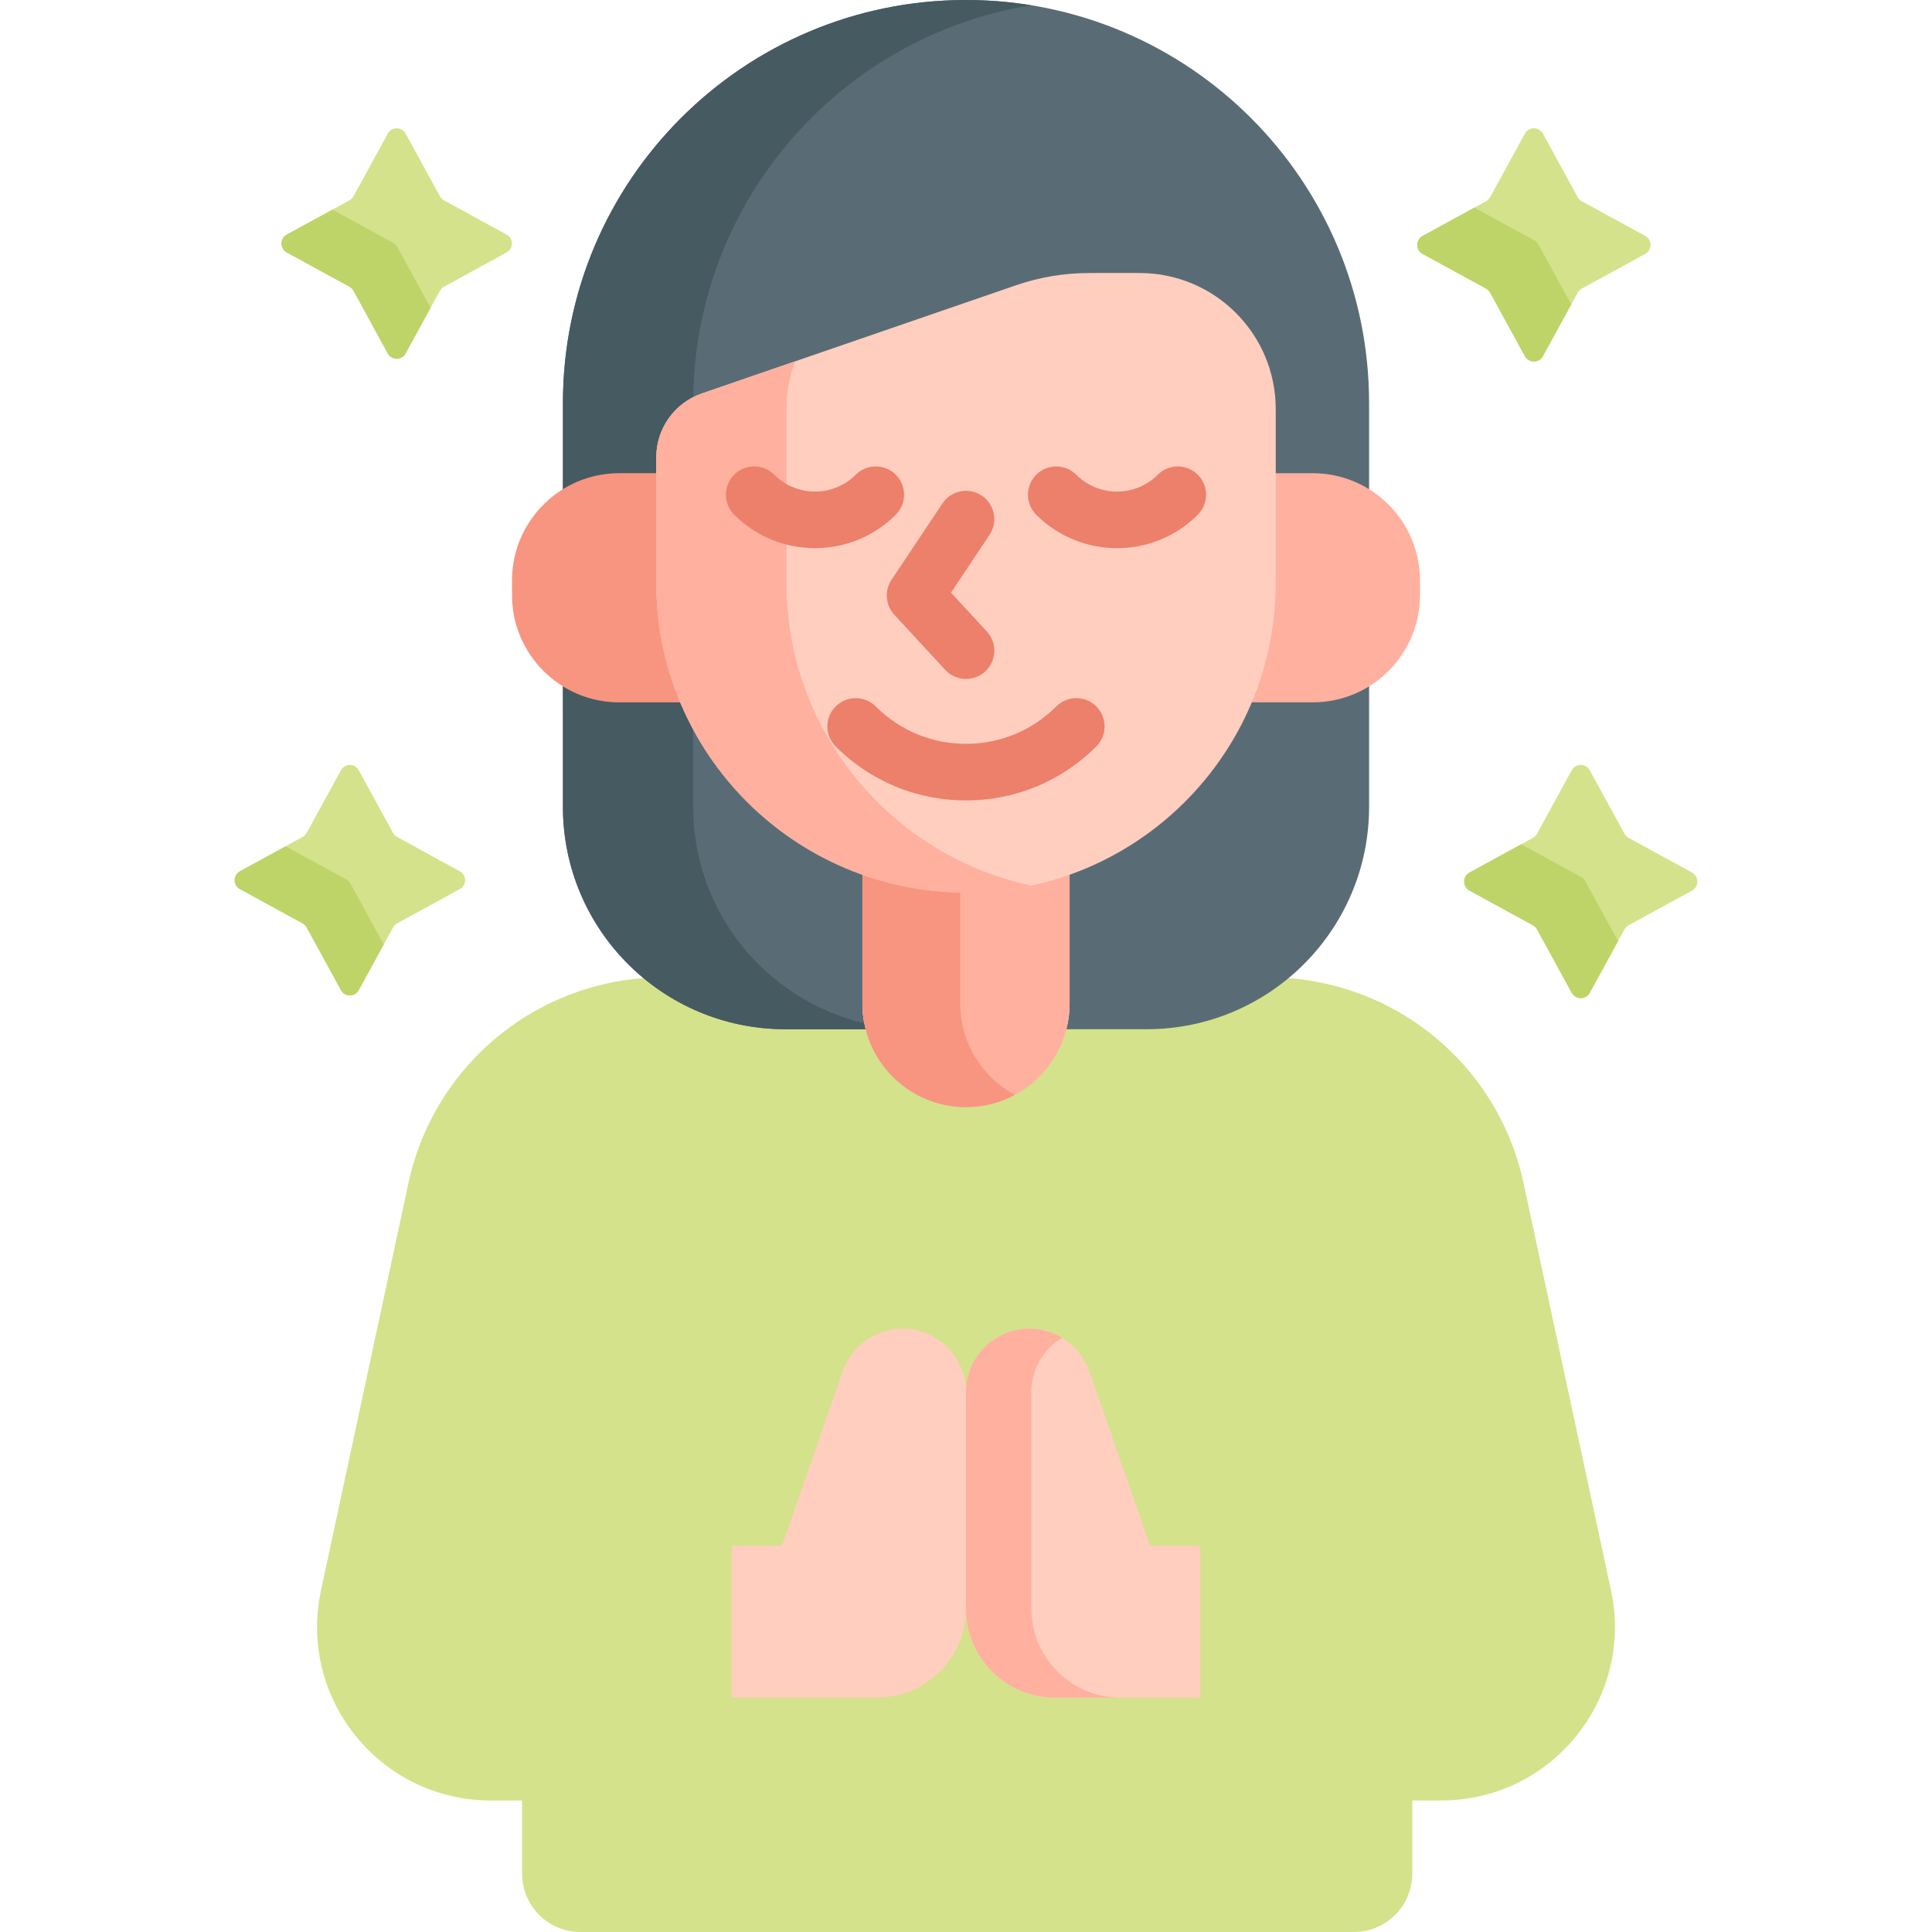<?xml version="1.0" encoding="UTF-8"?> <svg xmlns="http://www.w3.org/2000/svg" width="512" height="512" viewBox="0 0 512 512" fill="none"><g clip-path="url(#clip0_10323_11363)"><path d="M323.264 476.143C320.975 476.143 319.113 474.281 319.113 471.992V410.629H366.272V265.879C358.196 261.979 349.288 259.605 339.949 259.113C330.047 267.012 317.518 271.75 303.896 271.75H281.823L281.632 272.503C278.648 284.221 268.109 292.404 256.001 292.404C243.893 292.404 233.354 284.22 230.369 272.503L230.177 271.75H208.104C194.482 271.75 181.953 267.012 172.052 259.113C162.712 259.605 153.804 261.979 145.728 265.879V410.628H192.888V471.992C192.888 474.28 191.026 476.142 188.737 476.142H138.36V496.546C138.36 505.08 145.278 511.999 153.813 511.999H358.819C367.353 511.999 374.272 505.081 374.272 496.546V476.142H323.264V476.143Z" fill="#D4E28B"></path><path d="M256.001 0C197.006 0 149.181 47.825 149.181 106.819V213.827C149.181 246.37 175.562 272.751 208.105 272.751H229.401C228.848 270.578 228.552 268.301 228.552 265.956V230.568C237.128 233.669 246.369 235.369 256.002 235.369C265.634 235.369 274.876 233.67 283.451 230.568V265.956C283.451 268.301 283.155 270.578 282.602 272.751H303.898C336.441 272.751 362.822 246.37 362.822 213.827V106.82C362.821 47.825 314.996 0 256.001 0Z" fill="#596C76"></path><path d="M164.11 125.408H173.919V121.199C173.919 114.398 177.767 108.272 183.707 105.252C184.462 52.836 222.966 9.562 273.255 1.394C267.638 0.482 261.876 0 256.001 0C197.006 0 149.181 47.825 149.181 106.819V129.645C153.52 126.961 158.633 125.408 164.11 125.408Z" fill="#465A61"></path><path d="M229.064 271.235C229.059 271.211 229.053 271.188 229.048 271.164C203.047 265.035 183.689 241.7 183.689 213.827V193.294C182.437 190.969 181.294 188.578 180.267 186.126H164.11C158.633 186.126 153.52 184.573 149.181 181.889V213.827C149.181 246.37 175.562 272.751 208.105 272.751H229.401C229.273 272.251 229.163 271.745 229.064 271.235Z" fill="#465A61"></path><path d="M256.001 235.367C246.368 235.367 237.127 233.668 228.551 230.566V265.954C228.551 281.114 240.841 293.404 256.001 293.404C271.161 293.404 283.451 281.114 283.451 265.954V230.566C274.875 233.668 265.634 235.367 256.001 235.367Z" fill="#FFB09E"></path><path d="M254.472 265.956V235.335C245.392 235.165 236.671 233.505 228.552 230.568V265.956C228.552 281.116 240.842 293.406 256.002 293.406C260.69 293.406 265.102 292.228 268.962 290.156C260.338 285.528 254.472 276.428 254.472 265.956Z" fill="#F89580"></path><path d="M175.068 154.436V125.408H164.109C148.412 125.408 135.688 138.133 135.688 153.83V157.705C135.688 173.402 148.412 186.127 164.109 186.127H181.538C177.377 176.388 175.068 165.678 175.068 154.436Z" fill="#F89580"></path><path d="M347.892 125.408H336.933V154.436C336.933 165.677 334.624 176.388 330.464 186.127H347.892C363.589 186.127 376.314 173.402 376.314 157.705V153.83C376.314 138.133 363.589 125.408 347.892 125.408Z" fill="#FFB09E"></path><path d="M173.919 121.199V154.436C173.919 199.769 210.669 236.518 256.001 236.518C301.334 236.518 338.083 199.768 338.083 154.436V108.431C338.083 88.505 321.931 72.353 302.006 72.353H288.664C282.052 72.353 275.485 73.453 269.233 75.606L185.991 104.273C178.767 106.761 173.919 113.559 173.919 121.199Z" fill="#FFCEBF"></path><path d="M208.413 154.436V108.431C208.413 103.972 209.227 99.704 210.707 95.762L185.991 104.274C178.767 106.762 173.918 113.56 173.918 121.2V154.437C173.918 199.77 210.668 236.519 256 236.519C261.918 236.519 267.684 235.879 273.247 234.689C236.199 226.763 208.413 193.851 208.413 154.436Z" fill="#FFB09E"></path><path d="M256.003 179.928C253.982 179.928 251.969 179.116 250.49 177.515L236.996 162.897C234.647 160.353 234.346 156.531 236.267 153.65L249.761 133.411C252.059 129.965 256.716 129.033 260.161 131.331C263.607 133.629 264.539 138.285 262.241 141.731L252.021 157.06L261.511 167.341C264.321 170.385 264.131 175.129 261.087 177.939C259.647 179.27 257.823 179.928 256.003 179.928Z" fill="#EC806B"></path><path d="M256 212.122C242.953 212.122 230.687 207.041 221.461 197.814C218.532 194.885 218.532 190.137 221.461 187.208C224.39 184.279 229.139 184.281 232.067 187.208C238.46 193.601 246.959 197.122 255.999 197.122C265.039 197.122 273.538 193.601 279.93 187.209C282.86 184.279 287.609 184.28 290.536 187.208C293.466 190.137 293.466 194.886 290.537 197.814C281.313 207.041 269.047 212.122 256 212.122Z" fill="#EC806B"></path><path d="M215.98 145.267C208.228 145.267 200.476 142.316 194.574 136.414C191.645 133.484 191.645 128.736 194.574 125.807C197.503 122.879 202.252 122.879 205.18 125.807C211.136 131.762 220.826 131.762 226.78 125.807C229.709 122.879 234.458 122.879 237.386 125.807C240.315 128.737 240.315 133.485 237.386 136.414C231.485 142.315 223.732 145.267 215.98 145.267Z" fill="#EC806B"></path><path d="M296.022 145.267C288.269 145.267 280.517 142.316 274.615 136.414C271.686 133.484 271.686 128.736 274.615 125.807C277.545 122.879 282.293 122.879 285.222 125.807C291.177 131.764 300.867 131.764 306.822 125.807C309.752 122.879 314.5 122.879 317.429 125.807C320.358 128.737 320.358 133.485 317.429 136.414C311.527 142.315 303.775 145.267 296.022 145.267Z" fill="#EC806B"></path><path d="M239.193 352.117C232.039 352.117 225.669 356.646 223.319 363.403L207.24 409.629H193.887L192.887 410.629V449.887H232.383C245.426 449.887 256 439.313 256 426.27V368.924C256 359.642 248.475 352.117 239.193 352.117Z" fill="#FFCEBF"></path><path d="M319.113 410.629L318.113 409.629H304.76L288.681 363.403C286.331 356.646 279.961 352.117 272.807 352.117C263.525 352.117 256 359.642 256 368.924V426.27C256 439.314 266.574 449.887 279.617 449.887H319.112V410.629H319.113Z" fill="#FFCEBF"></path><path d="M273.314 426.27V368.924C273.314 362.806 276.594 357.467 281.481 354.528C278.921 352.985 275.94 352.117 272.808 352.117C263.526 352.117 256.001 359.642 256.001 368.924V426.27C256.001 439.314 266.575 449.887 279.618 449.887H296.932C283.888 449.887 273.314 439.313 273.314 426.27Z" fill="#FFB09E"></path><path d="M426.936 421.476L403.761 313.534C399.09 291.779 384.46 274.282 365.272 265.391V409.63H318.112V471.994C318.112 474.839 320.418 477.145 323.263 477.145H381.951C411.251 477.144 433.086 450.122 426.936 421.476Z" fill="#D4E28B"></path><path d="M85.064 421.476L108.239 313.534C112.91 291.779 127.54 274.282 146.728 265.391V409.63H193.888V471.994C193.888 474.839 191.582 477.145 188.737 477.145H130.049C100.749 477.144 78.914 450.122 85.064 421.476Z" fill="#D4E28B"></path><path d="M421.306 204.14L430.503 220.955C430.753 221.412 431.129 221.789 431.587 222.039L448.402 231.236C450.293 232.27 450.293 234.986 448.402 236.02L431.587 245.217C431.13 245.467 430.753 245.843 430.503 246.301L421.306 263.116C420.272 265.007 417.556 265.007 416.522 263.116L407.325 246.301C407.075 245.844 406.699 245.467 406.241 245.217L389.426 236.02C387.535 234.986 387.535 232.27 389.426 231.236L406.241 222.039C406.698 221.789 407.074 221.413 407.325 220.955L416.522 204.14C417.557 202.25 420.272 202.25 421.306 204.14Z" fill="#D4E28B"></path><path d="M420.114 233.511C419.864 233.054 419.488 232.678 419.03 232.427L403.138 223.736L389.427 231.235C387.536 232.269 387.536 234.985 389.427 236.019L406.242 245.216C406.7 245.466 407.076 245.842 407.326 246.3L416.523 263.115C417.557 265.006 420.273 265.006 421.307 263.115L428.806 249.404L420.114 233.511Z" fill="#BED468"></path><path d="M95.08 204.124L104.167 220.738C104.414 221.19 104.786 221.562 105.238 221.809L121.852 230.896C123.72 231.918 123.72 234.601 121.852 235.622L105.238 244.709C104.786 244.956 104.414 245.328 104.167 245.78L95.08 262.394C94.058 264.262 91.375 264.262 90.354 262.394L81.267 245.78C81.02 245.328 80.648 244.956 80.196 244.709L63.582 235.622C61.714 234.6 61.714 231.917 63.582 230.896L80.196 221.809C80.648 221.562 81.02 221.19 81.267 220.738L90.354 204.124C91.375 202.256 94.058 202.256 95.08 204.124Z" fill="#D4E28B"></path><path d="M92.878 234.167C92.631 233.715 92.259 233.343 91.807 233.096L75.681 224.277L63.581 230.895C61.713 231.917 61.713 234.6 63.581 235.621L80.195 244.708C80.647 244.955 81.019 245.327 81.266 245.779L90.353 262.393C91.375 264.261 94.058 264.261 95.079 262.393L101.697 250.293L92.878 234.167Z" fill="#BED468"></path><path d="M408.892 35.418L418.089 52.233C418.339 52.69 418.715 53.067 419.173 53.317L435.988 62.514C437.879 63.548 437.879 66.264 435.988 67.298L419.173 76.495C418.716 76.745 418.34 77.121 418.089 77.579L408.892 94.394C407.858 96.285 405.142 96.285 404.108 94.394L394.911 77.579C394.661 77.122 394.285 76.745 393.827 76.495L377.012 67.298C375.121 66.264 375.121 63.548 377.012 62.514L393.827 53.317C394.284 53.067 394.661 52.691 394.911 52.233L404.108 35.418C405.142 33.527 407.858 33.527 408.892 35.418Z" fill="#D4E28B"></path><path d="M407.699 64.791C407.449 64.334 407.073 63.957 406.615 63.707L390.723 55.016L377.012 62.515C375.121 63.549 375.121 66.265 377.012 67.299L393.827 76.496C394.284 76.746 394.66 77.122 394.911 77.58L404.108 94.395C405.142 96.286 407.858 96.286 408.892 94.395L416.391 80.684L407.699 64.791Z" fill="#BED468"></path><path d="M107.494 35.401L116.581 52.015C116.828 52.467 117.2 52.839 117.652 53.086L134.266 62.173C136.134 63.195 136.134 65.878 134.266 66.899L117.652 75.986C117.2 76.233 116.828 76.605 116.581 77.057L107.494 93.671C106.472 95.539 103.789 95.539 102.768 93.671L93.681 77.057C93.434 76.605 93.062 76.233 92.61 75.986L75.996 66.899C74.128 65.877 74.128 63.194 75.996 62.173L92.61 53.086C93.062 52.839 93.434 52.467 93.681 52.015L102.768 35.401C103.789 33.533 106.472 33.533 107.494 35.401Z" fill="#D4E28B"></path><path d="M105.292 65.445C105.045 64.993 104.673 64.621 104.221 64.374L88.095 55.555L75.995 62.173C74.127 63.195 74.127 65.878 75.995 66.899L92.609 75.986C93.061 76.233 93.433 76.605 93.68 77.057L102.767 93.671C103.789 95.539 106.472 95.539 107.493 93.671L114.111 81.571L105.292 65.445Z" fill="#BED468"></path></g><defs><clipPath id="clip0_10323_11363"><rect width="512" height="512" fill="white"></rect></clipPath></defs></svg> 